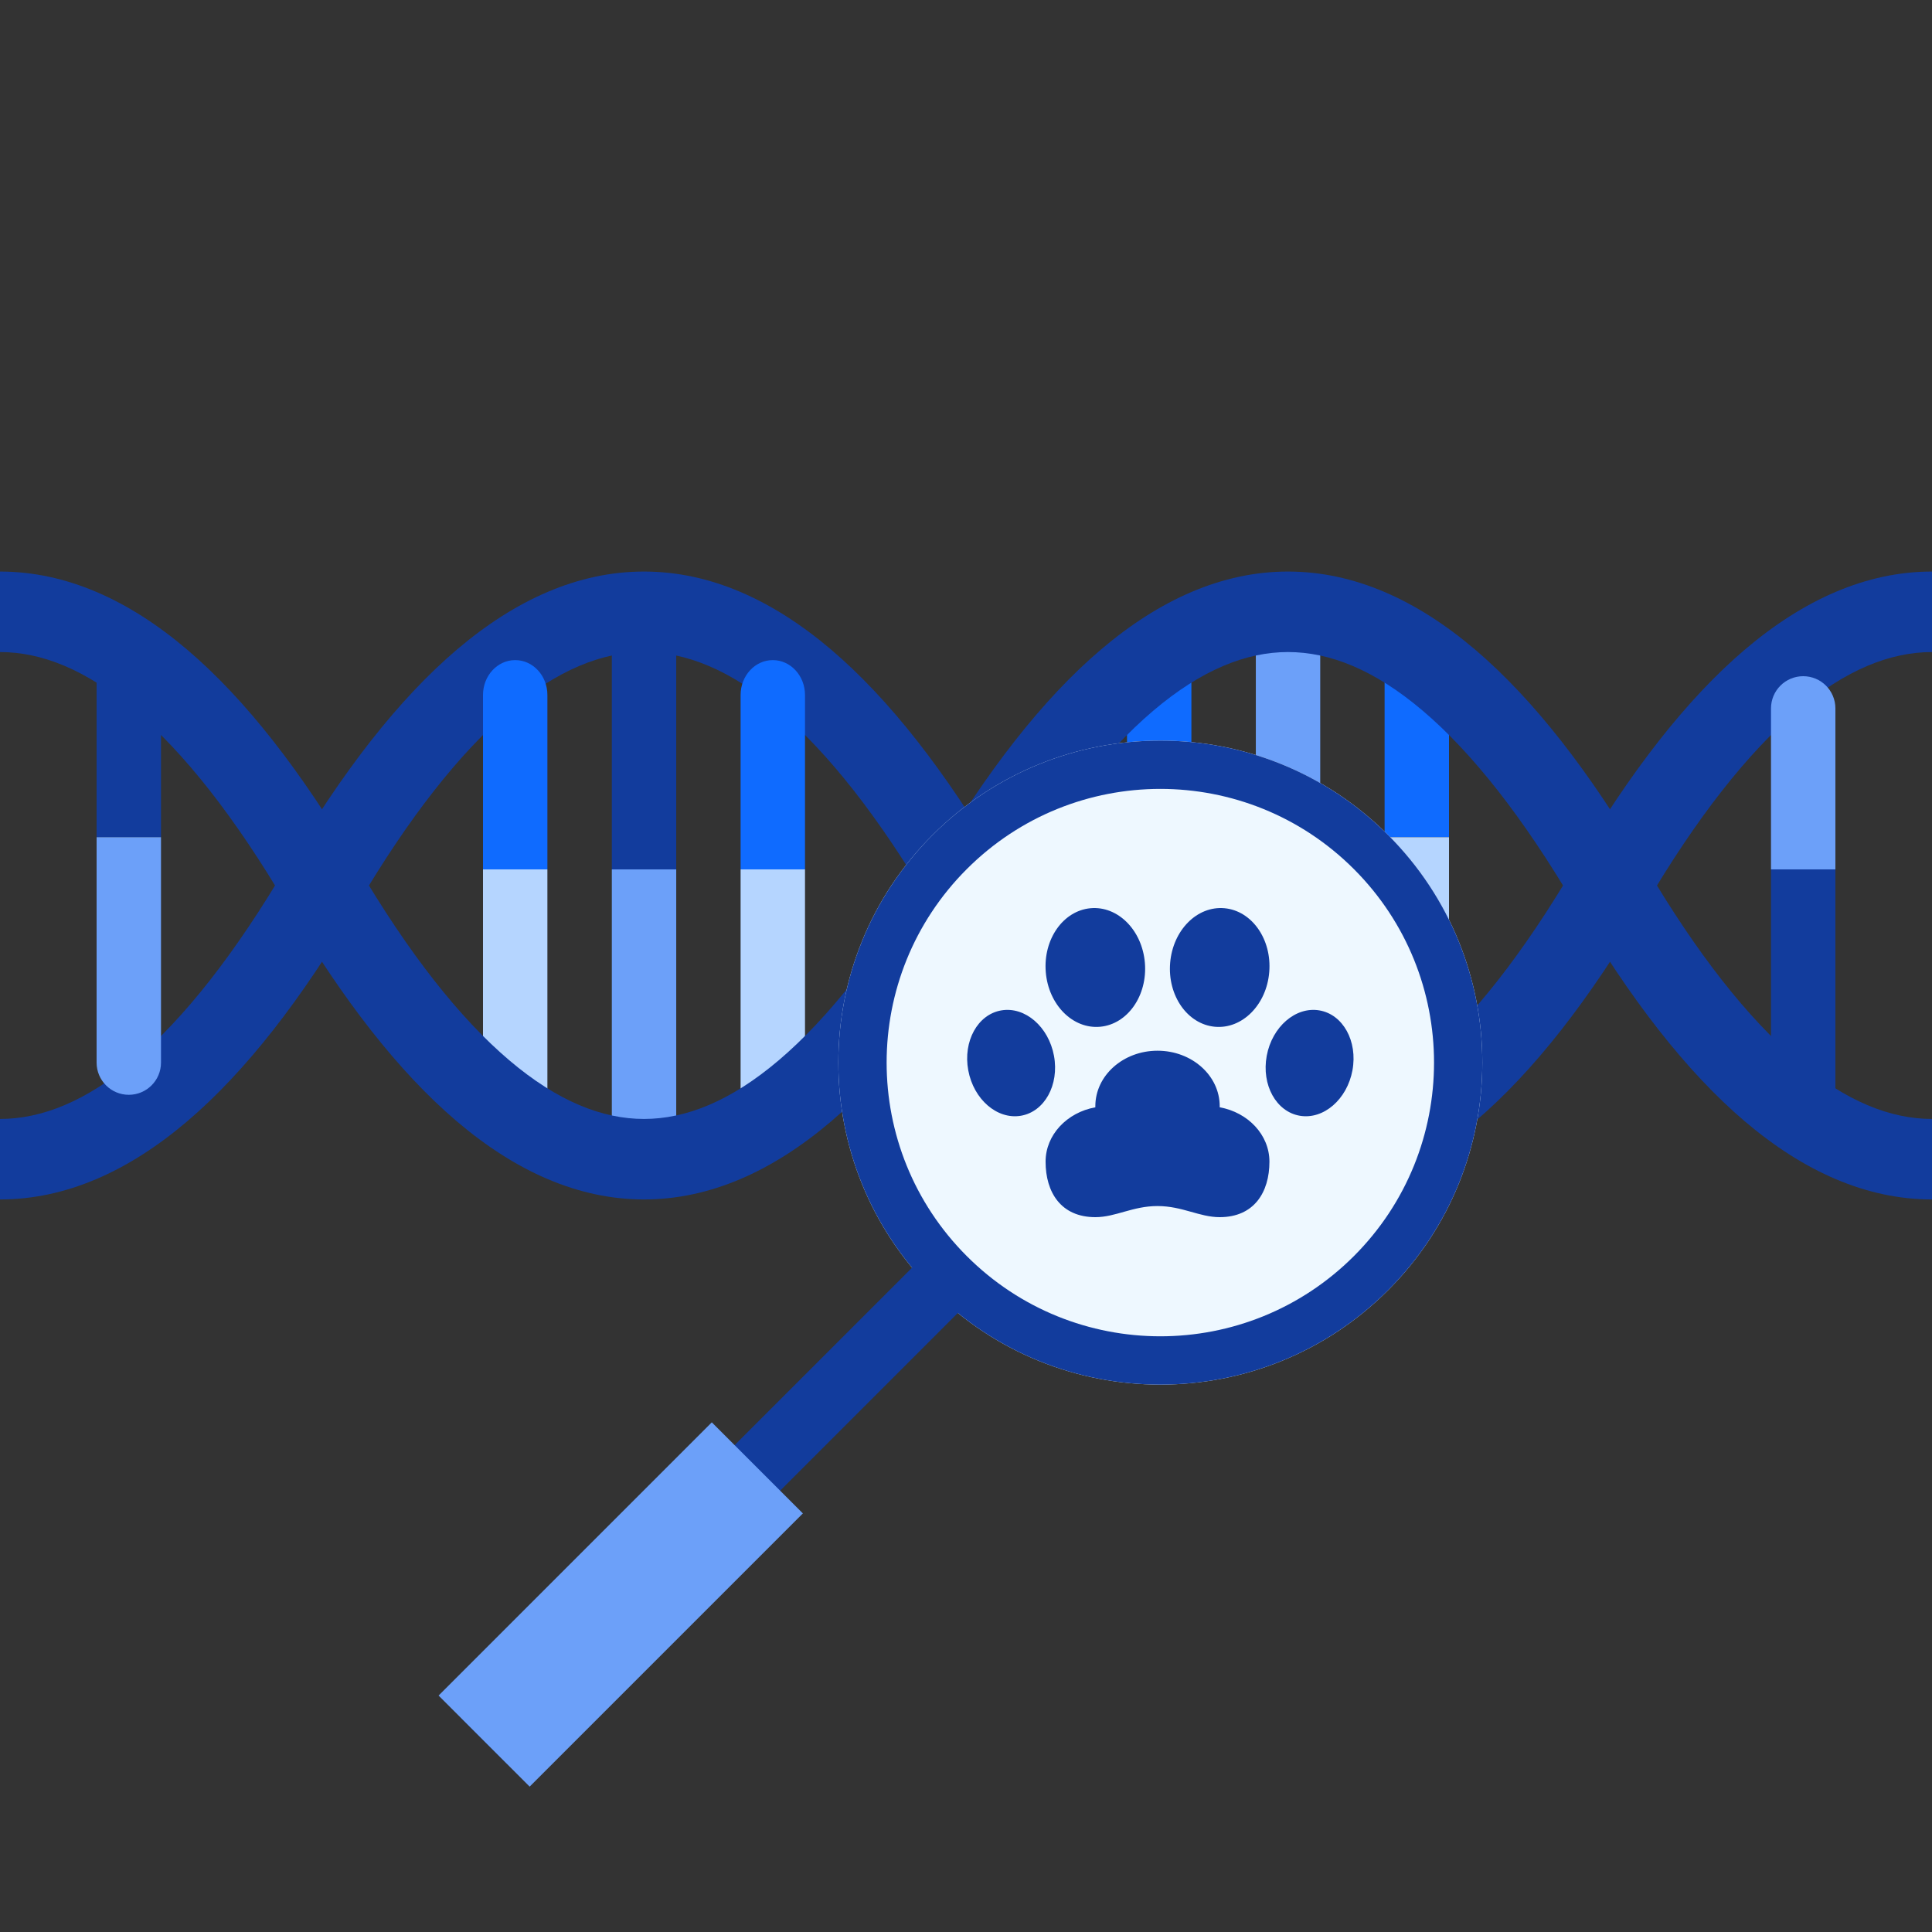<?xml version="1.0" encoding="utf-8"?>
<svg xmlns="http://www.w3.org/2000/svg" width="72" height="72" viewBox="0 0 72 72" fill="none">
<rect x="0" y="0" width="72" height="72" fill="#333333" stroke="none"/>
<g clip-path="url(#clip0_357_11802)">
<path fill-rule="evenodd" clip-rule="evenodd" d="M5.029 39.507C3.214 41.05 1.546 41.7 0 41.7V44.7C2.454 44.7 4.786 43.65 6.971 41.793C9.146 39.944 11.246 37.24 13.293 33.761C15.246 30.44 17.146 28.044 18.971 26.493C20.786 24.95 22.454 24.3 24 24.3C25.546 24.3 27.214 24.95 29.029 26.493C30.854 28.044 32.754 30.44 34.707 33.761C36.754 37.24 38.854 39.944 41.029 41.793C43.214 43.65 45.545 44.7 48 44.7C50.455 44.7 52.786 43.65 54.971 41.793C57.146 39.944 59.246 37.24 61.293 33.761C63.246 30.44 65.146 28.044 66.972 26.493C68.786 24.95 70.454 24.3 72 24.3L72 21.3C69.546 21.3 67.214 22.35 65.028 24.207C62.854 26.056 60.754 28.76 58.707 32.239C56.754 35.56 54.854 37.956 53.029 39.507C51.214 41.05 49.545 41.7 48 41.7C46.455 41.7 44.786 41.05 42.971 39.507C41.146 37.956 39.246 35.56 37.293 32.239C35.246 28.76 33.146 26.056 30.971 24.207C28.786 22.35 26.454 21.3 24 21.3C21.546 21.3 19.214 22.35 17.029 24.207C14.854 26.056 12.754 28.76 10.707 32.239C8.754 35.56 6.854 37.956 5.029 39.507Z" fill="#123C9D"/>
<path fill-rule="evenodd" clip-rule="evenodd" d="M19.2 24.6C19.863 24.6 20.4 25.182 20.4 25.9V32.4H18V25.9C18 25.182 18.537 24.6 19.2 24.6Z" fill="#0F6BFF"/>
<path fill-rule="evenodd" clip-rule="evenodd" d="M20.4 32.4V40.8C20.4 41.463 19.863 42 19.2 42C18.537 42 18 41.463 18 40.8V32.4H20.4Z" fill="#B5D5FF"/>
<path fill-rule="evenodd" clip-rule="evenodd" d="M24.001 22.8C24.663 22.8 25.201 23.337 25.201 24V32.4H22.801V24C22.801 23.337 23.338 22.8 24.001 22.8Z" fill="#123C9D"/>
<path fill-rule="evenodd" clip-rule="evenodd" d="M25.201 32.4V42C25.201 42.663 24.663 43.2 24.001 43.2C23.338 43.2 22.801 42.663 22.801 42V32.4H25.201Z" fill="#6CA0F9"/>
<path fill-rule="evenodd" clip-rule="evenodd" d="M28.8 24.6C29.462 24.6 30 25.182 30 25.9V32.4H27.6V25.9C27.6 25.182 28.137 24.6 28.8 24.6Z" fill="#0F6BFF"/>
<path fill-rule="evenodd" clip-rule="evenodd" d="M30 32.4V40.8C30 41.463 29.462 42 28.8 42C28.137 42 27.6 41.463 27.6 40.8V32.4H30Z" fill="#B5D5FF"/>
<path fill-rule="evenodd" clip-rule="evenodd" d="M43.2 24C43.863 24 44.4 24.537 44.4 25.2V31.2H42V25.2C42 24.537 42.537 24 43.2 24Z" fill="#0F6BFF"/>
<path fill-rule="evenodd" clip-rule="evenodd" d="M44.4 31.2V40.125C44.4 40.829 43.863 41.4 43.2 41.4C42.537 41.4 42 40.829 42 40.125V31.2H44.4Z" fill="#B5D5FF"/>
<path fill-rule="evenodd" clip-rule="evenodd" d="M48.001 22.8C48.663 22.8 49.201 23.337 49.201 24V32.4H46.801V24C46.801 23.337 47.338 22.8 48.001 22.8Z" fill="#6CA0F9"/>
<path fill-rule="evenodd" clip-rule="evenodd" d="M49.201 32.4V42C49.201 42.663 48.663 43.2 48.001 43.2C47.338 43.2 46.801 42.663 46.801 42V32.4H49.201Z" fill="#123C9D"/>
<path fill-rule="evenodd" clip-rule="evenodd" d="M52.8 24C53.462 24 54 24.537 54 25.2V31.2H51.6V25.2C51.6 24.537 52.137 24 52.8 24Z" fill="#0F6BFF"/>
<path fill-rule="evenodd" clip-rule="evenodd" d="M54 31.2V40.125C54 40.829 53.462 41.4 52.8 41.4C52.137 41.4 51.6 40.829 51.6 40.125V31.2H54Z" fill="#B5D5FF"/>
<path fill-rule="evenodd" clip-rule="evenodd" d="M67.2 25.2C67.863 25.2 68.4 25.737 68.4 26.4V32.4H66V26.4C66 25.737 66.537 25.2 67.2 25.2Z" fill="#6CA0F9"/>
<path fill-rule="evenodd" clip-rule="evenodd" d="M68.4 32.4V40.8C68.4 41.463 67.863 42 67.2 42C66.537 42 66 41.463 66 40.8V32.4H68.4Z" fill="#123C9D"/>
<path fill-rule="evenodd" clip-rule="evenodd" d="M4.8 24C5.462 24 6 24.537 6 25.2V31.2H3.6L3.6 25.2C3.6 24.537 4.137 24 4.8 24Z" fill="#123C9D"/>
<path fill-rule="evenodd" clip-rule="evenodd" d="M6 31.2V39.6C6 40.263 5.462 40.8 4.8 40.8C4.137 40.8 3.6 40.263 3.6 39.6L3.6 31.2H6Z" fill="#6CA0F9"/>
<path fill-rule="evenodd" clip-rule="evenodd" d="M66.972 39.507C68.786 41.05 70.454 41.7 72 41.7V44.7C69.546 44.7 67.214 43.65 65.028 41.793C62.854 39.944 60.754 37.24 58.707 33.761C56.754 30.44 54.854 28.044 53.029 26.493C51.214 24.95 49.545 24.3 48 24.3C46.455 24.3 44.786 24.95 42.971 26.493C41.146 28.044 39.246 30.44 37.293 33.761C35.246 37.24 33.146 39.944 30.971 41.793C28.786 43.65 26.454 44.7 24 44.7C21.546 44.7 19.214 43.65 17.029 41.793C14.854 39.944 12.754 37.24 10.707 33.761C8.754 30.44 6.854 28.044 5.029 26.493C3.214 24.95 1.546 24.3 -3.33786e-06 24.3L4.29153e-06 21.3C2.454 21.3 4.786 22.35 6.971 24.207C9.146 26.056 11.246 28.76 13.293 32.239C15.246 35.56 17.146 37.956 18.971 39.507C20.786 41.05 22.454 41.7 24 41.7C25.546 41.7 27.214 41.05 29.029 39.507C30.854 37.956 32.754 35.56 34.707 32.239C36.754 28.76 38.854 26.056 41.029 24.207C43.214 22.35 45.545 21.3 48 21.3C50.455 21.3 52.786 22.35 54.971 24.207C57.146 26.056 59.246 28.76 61.293 32.239C63.246 35.56 65.146 37.956 66.972 39.507Z" fill="#123C9D"/>
<path d="M51.727 48.085C47.041 52.772 39.443 52.772 34.757 48.085C30.071 43.399 30.071 35.801 34.757 31.115C39.443 26.428 47.041 26.428 51.727 31.115C56.414 35.801 56.414 43.399 51.727 48.085Z" fill="#EEF8FF"/>
<path fill-rule="evenodd" clip-rule="evenodd" d="M36.03 46.812C40.013 50.796 46.471 50.796 50.455 46.812C54.438 42.829 54.438 36.371 50.455 32.388C46.471 28.404 40.013 28.404 36.03 32.388C32.046 36.371 32.046 42.829 36.03 46.812ZM34.757 48.085C39.443 52.772 47.041 52.772 51.727 48.085C56.414 43.399 56.414 35.801 51.727 31.115C47.041 26.428 39.443 26.428 34.757 31.115C30.071 35.801 30.071 43.399 34.757 48.085Z" fill="#123C9D"/>
<rect x="35.014" y="46.218" width="2.4" height="25.2" transform="rotate(45 35.014 46.218)" fill="#123C9D"/>
<rect x="26.527" y="53.006" width="4.8" height="14.4" transform="rotate(45 26.527 53.006)" fill="#6CA0F9"/>
<path fill-rule="evenodd" clip-rule="evenodd" d="M43.137 39.157C44.417 39.157 45.455 40.083 45.455 41.225L45.454 41.265C46.511 41.457 47.308 42.291 47.308 43.292C47.308 44.434 46.734 45.36 45.455 45.36C44.696 45.36 44.065 44.947 43.137 44.946C42.209 44.946 41.578 45.36 40.82 45.36C39.54 45.36 38.966 44.434 38.966 43.292C38.966 42.291 39.763 41.457 40.821 41.266L40.82 41.225C40.82 40.083 41.857 39.157 43.137 39.157ZM37.319 37.654C38.202 37.505 39.079 38.264 39.279 39.348C39.479 40.433 38.926 41.432 38.044 41.581C37.161 41.73 36.284 40.971 36.084 39.887C35.884 38.802 36.437 37.803 37.319 37.654ZM49.167 37.654C50.049 37.803 50.602 38.802 50.402 39.887C50.202 40.971 49.325 41.73 48.442 41.581C47.56 41.432 47.007 40.433 47.207 39.348C47.407 38.264 48.285 37.505 49.167 37.654ZM40.638 33.847C41.658 33.752 42.566 34.664 42.667 35.884C42.767 37.103 42.022 38.169 41.002 38.264C39.982 38.359 39.073 37.447 38.973 36.227C38.873 35.007 39.618 33.942 40.638 33.847ZM45.476 33.84L45.636 33.847C46.656 33.942 47.402 35.007 47.301 36.227C47.201 37.447 46.293 38.359 45.273 38.264C44.253 38.169 43.507 37.103 43.608 35.884C43.708 34.664 44.616 33.752 45.636 33.847L45.476 33.84Z" fill="#123C9D"/>
</g>
<defs>
<clipPath id="clip0_357_11802">
<rect width="72" height="72" fill="white"/>
</clipPath>
</defs>
</svg>